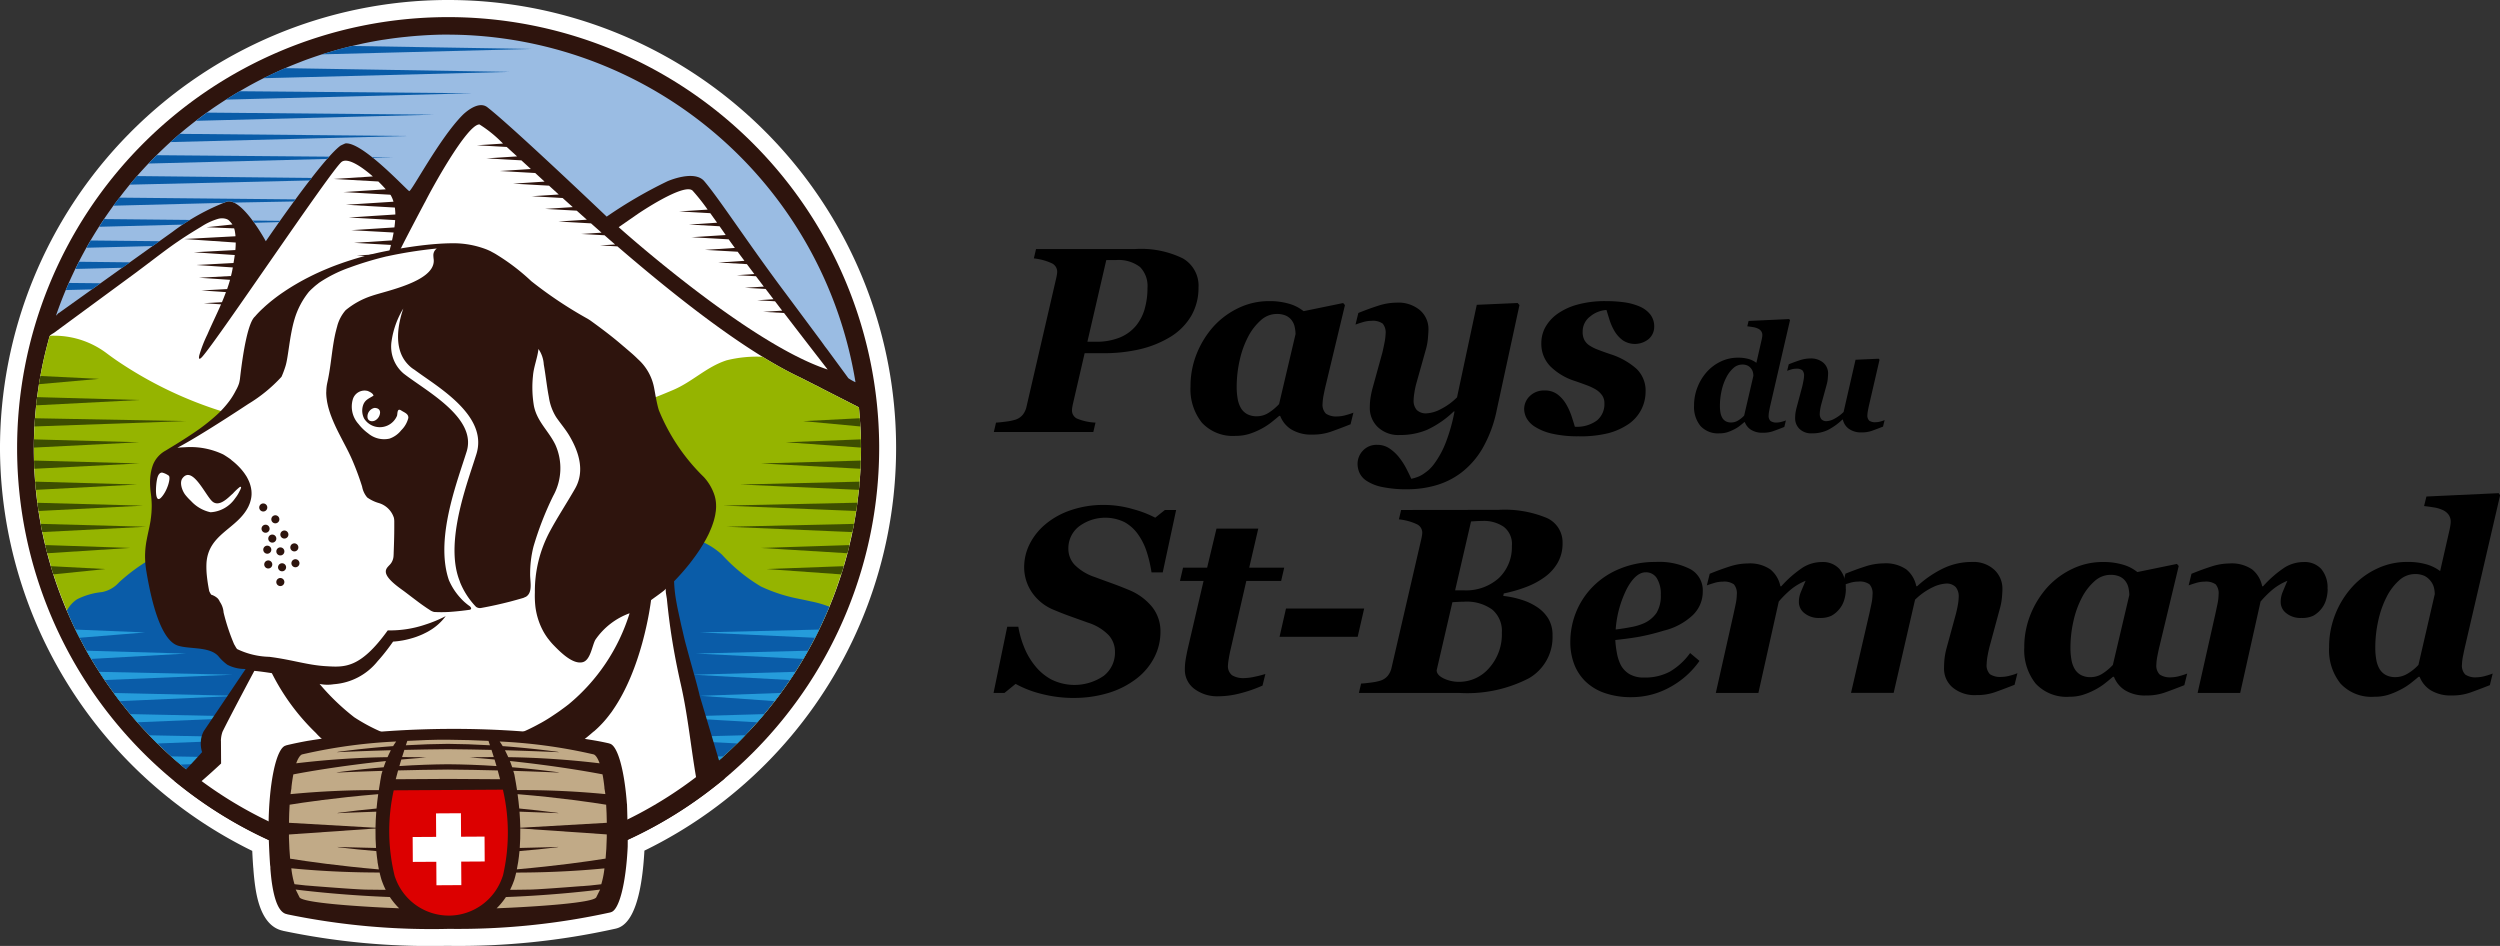 <svg id="Groupe_9545" data-name="Groupe 9545" xmlns="http://www.w3.org/2000/svg" xmlns:xlink="http://www.w3.org/1999/xlink" width="213.439" height="80.757" viewBox="0 0 213.439 80.757">
  <rect x="0" y="0" width="213.439" height="80.757" fill="#333333" stroke="none"/>
  <defs>
    <clipPath id="clip-path">
      <rect id="Rectangle_759" data-name="Rectangle 759" width="213.439" height="80.757" fill="none"/>
    </clipPath>
  </defs>
  <g id="Groupe_9544" data-name="Groupe 9544" clip-path="url(#clip-path)">
    <path id="Tracé_36130" data-name="Tracé 36130" d="M37.828,80.757a60.9,60.9,0,0,1-13.675-1.29v-.005c-1.9-.4-2.264-3.032-2.4-4.043-.045-.351-.084-.74-.115-1.145l-.008-.1,0-.05-.01-.051-.007-.1c-.033-.453-.058-.913-.077-1.328A38.431,38.431,0,0,1,0,38.484,38.3,38.3,0,0,1,38.024,0h.234A38.245,38.245,0,0,1,55.017,72.624c-.318,5.807-1.762,6.523-2.51,6.671h0a61.6,61.6,0,0,1-14.159,1.46Z" transform="translate(0)" fill="#fff"/>
    <path id="Tracé_36131" data-name="Tracé 36131" d="M40.216,76.8A36.8,36.8,0,1,1,76.8,39.772,36.847,36.847,0,0,1,40.216,76.8" transform="translate(-1.74 -1.739)" fill="#2E140D"/>
    <path id="Tracé_36132" data-name="Tracé 36132" d="M45.611,6.541l-.145-.007Q44.615,6.5,43.753,6.5c-.537,0-1.071.023-1.6.05-.165.009-.33.021-.495.032q-.586.038-1.165.1c-.172.017-.344.034-.515.053q-.673.076-1.337.179c-.087.013-.175.023-.261.037-.517.083-1.03.18-1.54.285-.165.034-.328.073-.491.109q-.533.118-1.06.252c-.186.048-.371.1-.556.146-.357.1-.711.2-1.064.31-.151.046-.3.089-.454.137q-.7.227-1.4.483c-.185.068-.367.142-.55.213q-.44.17-.876.352-.318.134-.634.274c-.262.116-.521.236-.78.359-.21.1-.42.2-.627.3q-.59.293-1.168.608c-.246.134-.488.275-.731.415-.2.115-.4.229-.595.347q-.37.223-.735.455c-.166.106-.331.214-.5.323-.257.17-.514.339-.766.515-.074.051-.145.105-.218.157q-.868.616-1.7,1.282c-.072.058-.145.114-.217.173q-.42.343-.829.7c-.079.068-.156.136-.234.205a35.615,35.615,0,0,0-3.493,3.55l-.026.03c-.249.292-.49.591-.729.891l-.065.08c-.155.2-.305.4-.457.595s-.323.423-.48.638c-.059.081-.116.164-.174.245a35.273,35.273,0,0,0-4.708,9.119l.011-.009c.056-.057.114-.111.165-.173a.392.392,0,0,1,.165-.1l.007-.019,9.6-6.856a18.883,18.883,0,0,1,4.63-2.575c1.319-.369,3.339,3.375,3.339,3.375s4.741-6.969,6.384-8.166c.131-.065.264-.125.4-.185,1.438-.179,5.224,3.956,5.458,4.071.175.086,2.561-4.475,4.551-6.488,0,0,1.311-1.345,2.144-.655,2.12,1.65,10.157,9.312,10.166,9.32a38.685,38.685,0,0,1,5.187-3.019s2.342-1.037,3.175.03c1.266,1.494,3.845,5.453,6.864,9.474.137.183.782,1.05,1.467,1.973L75.9,32.735c.069.1.127.176.158.221.086.126.18.251.28.375.922,1.254,1.806,2.455,1.833,2.5a3.977,3.977,0,0,0,.613.348A35.363,35.363,0,0,0,45.611,6.541" transform="translate(-5.746 -3.545)" fill="#9abce3"/>
    <path id="Tracé_36133" data-name="Tracé 36133" d="M130.313,46.118l-1.77-.1,1.614-.1-.609-.8-1.525-.086,1.391-.089-.669-.878-1.777-.1,1.621-.1-.67-.885-1.633-.092,1.491-.1c-.218-.289-.43-.571-.633-.842l-2.449-.138,2.238-.144c-.2-.273-.4-.533-.576-.777l-2.8-.158,2.561-.165c-.191-.262-.366-.5-.516-.715l-.014-.02-3.167-.179,2.915-.187c-.137-.2-.315-.455-.523-.749l-2.618-.148,2.405-.155c-.185-.261-.383-.538-.582-.814l-2.65-.149,2.427-.156a17.488,17.488,0,0,0-1.282-1.618c-.721-.712-4.678,1.982-4.678,1.982L116.2,38.79s11.039,9.926,17.842,12.155c0,0-1.758-2.261-3.725-4.827" transform="translate(-63.379 -19.395)" fill="#fff"/>
    <path id="Tracé_36134" data-name="Tracé 36134" d="M76.891,48.746c-.027-.409-.055-.817-.095-1.222l-3.061-1.559c-.275-.145-.494-.267-.7-.359l-1.206-.614c-4.655-2.179-10.531-6.8-15.654-11.212L54.693,33.7l1.285-.082q-.457-.394-.9-.785l-1.981-.112,1.726-.111q-.457-.4-.9-.794l-2.788-.157,2.433-.156c-.293-.26-.579-.515-.863-.77l-2.706-.152,2.366-.152q-.44-.394-.864-.777L48.858,29.5l2.31-.148-.83-.754-3.07-.173,2.69-.173-.8-.735-3.022-.17,2.65-.17-.808-.74L45,26.267l2.61-.168c-.317-.29-.608-.555-.885-.806l-2.552-.144,2.235-.144a10.665,10.665,0,0,0-2.013-1.637c-1.081.006-4.171,5.671-4.645,6.636,0,.007-.01.009-.014.015-.466.881-1.413,2.677-1.792,3.425-.119.235-.25.5-.388.774-.388.774-1.335,2.87-1.676,3.525s-.256-.115-.215-.227c.035-.093.7-2.233.923-2.939-.123.035-.245.074-.366.116l-2.308-.13,2.733-.176.012-.04c.065-.225.127-.457.185-.69l-3.156-.178,3.246-.209q.076-.336.135-.672l-3.607-.2,3.676-.236c.028-.211.05-.42.062-.624l-3.964-.223,3.981-.256a4.785,4.785,0,0,0-.041-.593L33,30.227l4.058-.26a2.359,2.359,0,0,0-.224-.537l-.009-.017-.043-.043-4.009-.226L36.4,28.91c-.169-.2-.387-.427-.638-.67l-3.81-.215,3.345-.215c-.962-.845-2.138-1.625-2.659-1.249-.837.606-10.6,15.2-11.913,16.65-.258.285-.32.183-.242-.147a11.166,11.166,0,0,1,.685-1.761c.375-.869.792-1.714,1.167-2.573l-1.465-.1,1.542-.083c.122-.285.235-.572.343-.863l-2.1-.141,2.2-.117c.091-.26.175-.523.249-.79l-2.659-.178,2.739-.147c.037-.152.076-.3.105-.458l.052-.273-3.111-.209L23.4,35.2c.04-.225.076-.452.107-.681l-3.5-.235,3.551-.19c.02-.215.03-.428.032-.641l-4.4-.3,4.38-.235a4.691,4.691,0,0,0-.063-.48c-.014-.071-.035-.13-.054-.195L21.1,32.145l2.209-.234a2.5,2.5,0,0,0-.325-.369.742.742,0,0,0-.264-.12,1.251,1.251,0,0,0-.644.011,5.465,5.465,0,0,0-1.442.674c-.482.288-.961.583-1.431.89q-.659.43-1.3.894c-.883.645-1.745,1.318-2.623,1.969l-.13.1L9.109,40.4l-1.016.748c-.065.048-.348.193-.376.276-.011,0-.019.01-.02.015-.04.144-.075.289-.114.433a35.119,35.119,0,0,0,1.861,23.64c.111.248.224.5.34.74q.163.341.333.676c.118.234.24.466.363.7.115.215.227.43.346.642q.3.537.619,1.06c.139.23.284.455.428.681s.3.467.454.7q.2.3.415.6.233.331.472.655c.139.188.276.377.418.562q.383.5.782.982c.153.186.311.367.468.55.2.228.393.455.594.677.153.17.309.337.466.5q.3.314.6.621c.152.155.3.31.459.461q.492.48,1,.942c.132.12.268.234.4.351.252.221.506.44.765.655.162.135.326.266.49.4q.366.292.74.574c.157.119.314.239.473.355.387.283.779.56,1.179.828.108.073.22.141.329.212q.475.312.96.608c.164.1.329.2.495.294q.436.257.881.5c.157.086.313.174.471.258.437.231.878.456,1.326.67.083.04.168.075.252.115q.574.269,1.16.517c.162.068.325.134.487.2q.5.2,1.012.393c.155.057.31.116.466.172.481.17.966.334,1.456.484.052.016.1.03.156.045.448.135.9.26,1.355.377.16.041.32.079.481.118q.554.134,1.115.251c.157.033.313.066.471.1.516.1,1.035.192,1.558.269l.077.01c.5.073,1.006.132,1.514.184.161.016.323.03.485.044q.59.051,1.185.083c.161.009.323.019.485.025.542.021,1.087.035,1.635.031.487,0,.972-.017,1.454-.04.159-.008.317-.021.475-.03.322-.019.643-.04.963-.068.189-.016.376-.038.564-.057.287-.03.575-.061.86-.1.2-.025.4-.054.593-.083q.409-.059.815-.128.3-.051.6-.108.4-.075.79-.159c.2-.043.4-.085.6-.131.26-.06.518-.125.776-.19.2-.05.394-.1.589-.152.263-.072.523-.15.784-.228.185-.055.373-.108.557-.166.3-.1.6-.2.9-.3s.571-.2.855-.31c.263-.1.526-.2.787-.3.218-.088.433-.183.649-.275s.4-.171.6-.261c.227-.1.451-.21.675-.316.183-.087.366-.174.547-.264.232-.115.461-.234.69-.354.168-.088.335-.177.5-.267q.353-.193.7-.393.228-.131.452-.265.363-.215.72-.438c.128-.08.254-.163.381-.245.255-.165.509-.33.759-.5.083-.057.165-.116.248-.174a35.531,35.531,0,0,0,3.753-3.006l.034-.03q.422-.389.83-.793l.12-.117q.4-.393.779-.8L67.4,75.2q.386-.412.759-.835l.095-.109q.389-.445.763-.9l.02-.025a35.258,35.258,0,0,0,6.394-11.992c.008-.025.016-.05.024-.075.16-.53.31-1.063.446-1.6.02-.082.038-.164.058-.245q.155-.631.286-1.27c.029-.139.058-.278.085-.417q.14-.721.25-1.451c.018-.116.032-.233.049-.35q.093-.661.161-1.329c.01-.1.022-.193.03-.29.048-.512.083-1.028.109-1.546.006-.12.01-.239.015-.359.021-.536.035-1.074.031-1.615,0-.686-.037-1.365-.082-2.041" transform="translate(-3.464 -12.746)" fill="#fff"/>
    <path id="Tracé_36135" data-name="Tracé 36135" d="M69.909,29.5l.075.061,1.757-.045Z" transform="translate(-38.132 -16.089)" fill="#0a5ca8"/>
    <path id="Tracé_36136" data-name="Tracé 36136" d="M49.816,41.45l-2.331-.024c.047.063.092.126.137.189l2.116-.055.078-.11" transform="translate(-25.901 -22.596)" fill="#0a5ca8"/>
    <path id="Tracé_36137" data-name="Tracé 36137" d="M70.51,13.119,51.335,12.8c-.111.048-.222.094-.332.143-.262.116-.521.237-.78.359-.21.1-.42.2-.627.3l-.112.058Z" transform="translate(-26.991 -6.982)" fill="#0a5ca8"/>
    <path id="Tracé_36138" data-name="Tracé 36138" d="M62.5,8.76q-.279.071-.556.145c-.357.1-.711.2-1.064.31-.151.046-.3.089-.454.137h0l17.93-.461L63.009,8.638c-.171.04-.343.079-.513.122" transform="translate(-32.956 -4.712)" fill="#0a5ca8"/>
    <path id="Tracé_36139" data-name="Tracé 36139" d="M43.6,17.136c-.115.066-.23.132-.343.2-.247.149-.491.3-.735.456l-.092.06L63.5,17.309Z" transform="translate(-23.142 -9.347)" fill="#0a5ca8"/>
    <path id="Tracé_36140" data-name="Tracé 36140" d="M32.623,25.307l-.234.205c-.122.109-.24.221-.361.331l20.233-.521-19.44-.181c-.065.056-.132.11-.2.166" transform="translate(-17.47 -13.713)" fill="#0a5ca8"/>
    <path id="Tracé_36141" data-name="Tracé 36141" d="M37.755,21.151c-.313.226-.619.462-.925.7l20.351-.524Z" transform="translate(-20.089 -11.537)" fill="#0a5ca8"/>
    <path id="Tracé_36142" data-name="Tracé 36142" d="M28.6,29.149q-.353.351-.7.712l15.253-.393c.057-.066.115-.131.17-.193Z" transform="translate(-15.221 -15.899)" fill="#0a5ca8"/>
    <path id="Tracé_36143" data-name="Tracé 36143" d="M39.749,33.445c.071-.065.093-.156.167-.215L25,33.07s-.238.275-.274.317l-.026.03c-.108.126-.21.257-.315.386Z" transform="translate(-13.302 -18.038)" fill="#0a5ca8"/>
    <path id="Tracé_36144" data-name="Tracé 36144" d="M30.679,37.57c.129-.05.235-.088.314-.11a.906.906,0,0,1,.616.085l5.116-.095c.024-.05.105-.128.13-.178l-15.027-.15-.055.071c-.156.2-.312.41-.464.617Z" transform="translate(-11.623 -20.249)" fill="#0a5ca8"/>
    <path id="Tracé_36145" data-name="Tracé 36145" d="M14.473,49.164c-.1.2-.2.408-.3.613l4-.1.652-.465Z" transform="translate(-7.729 -26.816)" fill="#0a5ca8"/>
    <path id="Tracé_36146" data-name="Tracé 36146" d="M25.742,41.618c.205-.137.416-.271.629-.4l-7.319-.074c-.146.217-.288.438-.43.658Z" transform="translate(-10.157 -22.441)" fill="#0a5ca8"/>
    <path id="Tracé_36147" data-name="Tracé 36147" d="M14.586,53.7l.734-.524-2.692-.027c-.089.2-.177.4-.263.608Z" transform="translate(-6.744 -28.993)" fill="#0a5ca8"/>
    <path id="Tracé_36148" data-name="Tracé 36148" d="M16.605,45.169c-.121.206-.244.412-.361.62l5.649-.145.582-.415Z" transform="translate(-8.86 -24.637)" fill="#0a5ca8"/>
    <path id="Tracé_36149" data-name="Tracé 36149" d="M76.251,79.794c.029-.139.058-.278.085-.417q.14-.721.251-1.45c.017-.116.032-.233.048-.35q.093-.661.161-1.329c.01-.1.022-.193.031-.29.048-.512.083-1.028.109-1.546.006-.12.01-.239.015-.359.021-.535.035-1.073.031-1.615,0-.686-.037-1.365-.082-2.041-.027-.409-.055-.817-.094-1.222l-3.062-1.559c-.274-.145-.493-.268-.7-.359l-1.206-.614a33.464,33.464,0,0,1-3.258-1.787,10.7,10.7,0,0,0-3.065.3c-1.755.566-2.95,1.871-4.656,2.57a57.835,57.835,0,0,1-9.222,3.039,26.193,26.193,0,0,1-4.306.488c-3.121.174-6.249.085-9.373.187-.5.016-1,.037-1.5.065a40.842,40.842,0,0,1-11.787-1.371A34.057,34.057,0,0,1,13.477,65.2q-.438-.3-.865-.62a7.442,7.442,0,0,0-4.527-1.523c-.025,0-.339-.009-.377.035-.04.144-.075.289-.114.433A35.118,35.118,0,0,0,9.475,87.168c.112.248.224.5.341.74.109.227.22.452.334.676s.24.466.364.7c.115.215.228.43.346.642q.3.536.62,1.06c.14.23.284.455.429.681s.3.467.454.7c.136.2.275.4.415.6q.232.331.473.655c.139.188.276.376.418.562q.383.5.783.982c.153.185.311.367.468.549.2.228.393.455.595.677.153.17.31.336.466.5q.3.314.6.62c.152.154.3.31.459.461.328.32.661.635,1,.941.132.119.268.234.4.351.252.221.506.44.765.655.162.134.326.265.491.4q.366.292.74.574c.157.119.314.239.473.355.388.283.78.56,1.179.827.109.073.22.141.33.212q.475.31.96.607c.164.1.329.2.495.293q.437.256.881.5c.157.086.314.174.472.257.437.231.879.456,1.327.669.083.04.168.075.252.114q.575.268,1.16.516c.161.068.324.134.487.2q.5.2,1.013.392c.155.058.31.116.466.171.481.17.966.333,1.457.483l.156.045c.448.135.9.259,1.355.375.16.041.32.079.481.118q.554.134,1.115.25c.157.032.313.066.471.1.516.1,1.035.191,1.559.268l.077.01c.5.072,1.006.131,1.514.182.161.016.324.029.485.043q.59.051,1.186.082c.161.009.323.018.485.025.542.021,1.086.034,1.635.03q.731-.005,1.454-.041c.159-.007.317-.021.475-.03.322-.02.644-.04.963-.069.189-.017.375-.038.563-.058.288-.03.575-.061.86-.1.2-.026.4-.055.593-.084q.409-.06.815-.129.3-.052.6-.108.4-.075.789-.16c.2-.043.4-.085.6-.131.26-.06.518-.125.776-.191.2-.05.394-.1.589-.153.263-.072.523-.15.783-.228.185-.055.373-.108.557-.166.3-.1.6-.2.9-.305s.571-.2.855-.31c.263-.1.527-.2.787-.3.218-.088.433-.183.648-.275s.4-.171.6-.261c.227-.1.451-.21.675-.317.183-.087.365-.174.547-.264.231-.115.46-.235.689-.355.168-.088.335-.177.5-.268q.352-.193.7-.393c.152-.087.3-.176.452-.266.241-.144.481-.289.719-.439.128-.08.254-.163.38-.245.255-.165.509-.33.759-.5.084-.057.165-.116.248-.174a35.587,35.587,0,0,0,3.751-3.009l.034-.031c.281-.26.556-.525.829-.793l.12-.117c.264-.262.523-.529.779-.8l.126-.134q.385-.412.758-.836l.095-.109q.388-.445.762-.9l.02-.025a35.31,35.31,0,0,0,5.84-10.351c.027-.075.049-.152.075-.227.165-.47.324-.941.469-1.419l.012-.038c.158-.524.307-1.052.441-1.588.021-.081.038-.164.058-.245q.155-.631.286-1.27" transform="translate(-3.474 -34.396)" fill="#95b400"/>
    <path id="Tracé_36150" data-name="Tracé 36150" d="M77.631,106.242c-.012,0-.021-.011-.034-.014l-.045-.008a8.857,8.857,0,0,0-1.475-.418c-.525-.119-1-.213-1.088-.232a13.559,13.559,0,0,1-3.184-1.043,14.538,14.538,0,0,1-3.318-2.714c-1.958-1.795-4.781-2-7.309-1.966a60.653,60.653,0,0,0-8.939,1.087c-1.675.274-3.357.521-5.044.716a55.126,55.126,0,0,1-13.172-1.1c-6.139-1.174-12.247-.728-17.012,3.627a2.6,2.6,0,0,1-1.45.83,6.08,6.08,0,0,0-2.132.615,2.641,2.641,0,0,0-.819.877l-.056.071c.093.219.178.441.275.657.112.248.224.5.341.74.108.227.22.452.333.676s.24.466.363.7c.114.215.227.43.346.642q.3.536.619,1.06c.139.23.284.455.428.681s.3.468.454.7c.136.2.275.4.415.6.155.221.313.439.472.655.138.188.275.377.418.562q.383.5.782.983c.153.185.311.367.468.55.2.228.392.455.594.677.153.17.309.337.466.5q.3.314.6.621c.152.154.3.31.458.461q.492.48,1,.942c.132.12.268.234.4.351.252.221.506.44.765.655.162.134.326.266.491.4q.365.293.74.574c.157.119.313.239.472.355.388.283.78.56,1.179.828.109.073.22.14.33.212q.475.311.96.608c.164.1.329.2.494.294q.437.256.881.5c.157.086.313.174.472.258.437.232.878.457,1.326.67.083.04.168.075.252.115q.574.269,1.16.517c.161.068.324.134.487.2q.5.2,1.012.393c.155.058.31.116.466.172.481.17.965.334,1.456.484.052.016.1.029.157.045.448.135.9.26,1.355.377.16.041.32.08.48.118q.554.134,1.115.251c.157.033.313.067.47.1.516.1,1.035.192,1.558.27l.077.01c.5.073,1.006.132,1.514.184.161.016.324.03.485.044q.59.052,1.186.083c.161.009.323.019.485.025.542.022,1.086.035,1.635.032q.731,0,1.454-.04c.159-.007.317-.02.475-.03.322-.02.644-.04.963-.068.189-.017.376-.038.564-.058.287-.03.574-.061.86-.1.2-.026.4-.055.593-.083q.408-.06.815-.128.3-.051.6-.108.4-.074.79-.159c.2-.042.4-.085.6-.131.26-.06.518-.125.776-.19.2-.05.394-.1.589-.152.263-.072.523-.15.783-.228.186-.055.373-.108.557-.166.3-.1.6-.2.9-.3s.571-.2.855-.31c.263-.1.527-.2.787-.3.218-.088.433-.183.649-.275s.4-.171.6-.26c.227-.1.451-.21.676-.316.183-.087.366-.174.547-.264.231-.115.46-.234.689-.354.168-.088.335-.177.5-.268q.353-.192.7-.392c.152-.087.3-.176.453-.266.241-.144.482-.289.719-.438.128-.08.254-.163.381-.245.255-.165.509-.33.759-.5.084-.057.165-.116.248-.174a35.545,35.545,0,0,0,3.754-3.005l.034-.031c.281-.259.557-.525.83-.793l.12-.117q.4-.393.779-.8l.126-.134q.386-.412.759-.836l.095-.109q.389-.445.763-.9l.02-.025a35.345,35.345,0,0,0,5.247-8.792l-.034-.01" transform="translate(-6.848 -54.459)" fill="#0a5ca8"/>
    <path id="Tracé_36151" data-name="Tracé 36151" d="M7.645,98.4c.043.234.088.467.135.7l8.867-.455Z" transform="translate(-4.17 -53.674)" fill="#3d4e00"/>
    <path id="Tracé_36152" data-name="Tracé 36152" d="M8.486,102.373c.056.234.113.467.174.7l7.085-.455Z" transform="translate(-4.629 -55.839)" fill="#3d4e00"/>
    <path id="Tracé_36153" data-name="Tracé 36153" d="M7.021,94.435c.03.234.062.467.1.7l8.929-.455Z" transform="translate(-3.83 -51.509)" fill="#3d4e00"/>
    <path id="Tracé_36154" data-name="Tracé 36154" d="M9.55,106.342c.07.234.139.468.213.7l4.444-.455Z" transform="translate(-5.209 -58.004)" fill="#3d4e00"/>
    <path id="Tracé_36155" data-name="Tracé 36155" d="M6.4,86.5c.006.234.012.467.023.7l8.966-.455Z" transform="translate(-3.489 -47.179)" fill="#3d4e00"/>
    <path id="Tracé_36156" data-name="Tracé 36156" d="M6.606,90.465c.019.234.037.467.06.7l8.644-.455Z" transform="translate(-3.603 -49.344)" fill="#3d4e00"/>
    <path id="Tracé_36157" data-name="Tracé 36157" d="M6.514,78.558c-.018.233-.034.465-.047.7L19.419,78.8Z" transform="translate(-3.527 -42.849)" fill="#3d4e00"/>
    <path id="Tracé_36158" data-name="Tracé 36158" d="M6.358,82.527c-.005.232-.007.466-.008.7l9.009-.455Z" transform="translate(-3.464 -45.014)" fill="#3d4e00"/>
    <path id="Tracé_36159" data-name="Tracé 36159" d="M6.872,74.589c-.03.232-.055.466-.081.7l8.809-.455Z" transform="translate(-3.704 -40.684)" fill="#3d4e00"/>
    <path id="Tracé_36160" data-name="Tracé 36160" d="M7.443,70.62q-.064.349-.122.7l5.132-.455Z" transform="translate(-3.993 -38.52)" fill="#3d4e00"/>
    <path id="Tracé_36161" data-name="Tracé 36161" d="M150.3,103.073c.028-.106.061-.211.088-.318v0c.02-.081.038-.164.058-.245.01-.045.019-.09.03-.134l-7.552.245Z" transform="translate(-77.956 -55.839)" fill="#3d4e00"/>
    <path id="Tracé_36162" data-name="Tracé 36162" d="M155.708,78.849c-.006-.1-.016-.194-.023-.291l-4.827.245,4.872.455c-.008-.136-.014-.273-.023-.408" transform="translate(-82.285 -42.849)" fill="#3d4e00"/>
    <path id="Tracé_36163" data-name="Tracé 36163" d="M150.346,107.042c.048-.149.1-.3.147-.445.008-.025.016-.05.024-.075.018-.06.032-.12.05-.18l-6.586.245Z" transform="translate(-78.535 -58.004)" fill="#3d4e00"/>
    <path id="Tracé_36164" data-name="Tracé 36164" d="M151.414,87.2h0c.006-.12.01-.239.015-.359s0-.227.007-.34l-8.515.245Z" transform="translate(-77.956 -47.179)" fill="#3d4e00"/>
    <path id="Tracé_36165" data-name="Tracé 36165" d="M154,82.527l-6.4.245,6.406.455c0-.057,0-.114,0-.171,0-.177-.009-.352-.013-.529" transform="translate(-80.512 -45.014)" fill="#3d4e00"/>
    <path id="Tracé_36166" data-name="Tracé 36166" d="M147.209,99.1l.007-.032c.029-.139.058-.277.085-.417.016-.083.028-.167.043-.25l-10.864.245Z" transform="translate(-74.443 -53.674)" fill="#3d4e00"/>
    <path id="Tracé_36167" data-name="Tracé 36167" d="M147.171,95.134c0-.032.012-.063.016-.1.018-.116.032-.233.049-.35.012-.085.02-.17.031-.255l-11.455.245Z" transform="translate(-74.078 -51.509)" fill="#3d4e00"/>
    <path id="Tracé_36168" data-name="Tracé 36168" d="M149.141,91.165c.009-.086.02-.172.028-.259.014-.146.019-.294.031-.44L139,90.71Z" transform="translate(-75.819 -49.344)" fill="#3d4e00"/>
    <path id="Tracé_36169" data-name="Tracé 36169" d="M18.634,126.188c.13.2.261.408.4.609l.063.091,10.935-.455Z" transform="translate(-10.164 -68.829)" fill="#259cdb"/>
    <path id="Tracé_36170" data-name="Tracé 36170" d="M32.113,142.064c.114.1.23.2.344.3.154.135.31.266.466.4l13.2-.455Z" transform="translate(-17.516 -77.488)" fill="#259cdb"/>
    <path id="Tracé_36171" data-name="Tracé 36171" d="M16.237,122.219c.132.235.27.467.408.7l8.108-.455Z" transform="translate(-8.856 -66.664)" fill="#259cdb"/>
    <path id="Tracé_36172" data-name="Tracé 36172" d="M28.033,138.1c.112.117.224.234.338.35l.348.35,11.606-.455Z" transform="translate(-15.291 -75.324)" fill="#259cdb"/>
    <path id="Tracé_36173" data-name="Tracé 36173" d="M21.358,130.157l.045.062c.139.188.276.377.418.562l.06.075,10.108-.455Z" transform="translate(-11.65 -70.994)" fill="#259cdb"/>
    <path id="Tracé_36174" data-name="Tracé 36174" d="M24.466,134.126c.1.117.2.235.3.352s.2.231.3.347l10.85-.455Z" transform="translate(-13.345 -73.159)" fill="#259cdb"/>
    <path id="Tracé_36175" data-name="Tracé 36175" d="M14.168,118.249c.071.146.142.293.215.438.045.088.091.175.136.262l5.592-.455Z" transform="translate(-7.728 -64.499)" fill="#259cdb"/>
    <path id="Tracé_36176" data-name="Tracé 36176" d="M119.3,138.34l8.716.455.083-.081c.2-.2.4-.41.6-.618Z" transform="translate(-65.075 -75.324)" fill="#259cdb"/>
    <path id="Tracé_36177" data-name="Tracé 36177" d="M130.1,126.432l8.3.455c.157-.232.314-.464.465-.7Z" transform="translate(-70.961 -68.828)" fill="#259cdb"/>
    <path id="Tracé_36178" data-name="Tracé 36178" d="M124.726,134.371l7.957.455c.013-.015.028-.03.041-.045l.095-.109c.156-.18.308-.363.46-.545Z" transform="translate(-68.031 -73.159)" fill="#259cdb"/>
    <path id="Tracé_36179" data-name="Tracé 36179" d="M131.5,130.4l6.364.455q.267-.346.525-.7Z" transform="translate(-71.725 -70.994)" fill="#259cdb"/>
    <path id="Tracé_36180" data-name="Tracé 36180" d="M130.729,122.463l9.162.455c.137-.231.269-.465.4-.7Z" transform="translate(-71.306 -66.664)" fill="#259cdb"/>
    <path id="Tracé_36181" data-name="Tracé 36181" d="M131.5,118.494l9.808.455q.179-.348.35-.7Z" transform="translate(-71.725 -64.499)" fill="#259cdb"/>
    <path id="Tracé_36182" data-name="Tracé 36182" d="M113.18,142.309l9.523.455c.27-.229.536-.463.8-.7Z" transform="translate(-61.734 -77.488)" fill="#259cdb"/>
    <path id="Tracé_36183" data-name="Tracé 36183" d="M76.607,91.053l-1.981-6.634-.016-.046c-.012-.051-.026-.1-.039-.151l0-.009,0-.008c-.154-.628-.322-1.252-.5-1.874-.2-.717-.4-1.434-.591-2.153-.038-.142-.079-.283-.115-.425-.088-.342-.165-.688-.244-1.032,0-.013-.006-.026-.009-.04-.041-.179-.089-.356-.126-.537-.14-.67-.277-1.232-.389-1.886a11.769,11.769,0,0,1-.185-1.7c.2-.206.4-.423.6-.645l.088-.1c.079-.089.156-.18.234-.271l.116-.138q.109-.131.216-.265c.042-.051.083-.1.125-.156q.1-.131.2-.264l.125-.168c.065-.088.13-.176.193-.266.04-.056.079-.114.118-.171.062-.09.125-.18.184-.27.035-.053.067-.107.1-.16q.16-.251.3-.5c.039-.069.08-.137.117-.205s.08-.154.12-.231.078-.15.114-.226.07-.15.1-.225.069-.154.1-.231.059-.147.086-.22.057-.157.083-.235.046-.142.067-.212.044-.162.064-.242.033-.133.047-.2c.018-.088.031-.174.043-.261.009-.057.02-.115.025-.171.013-.128.02-.255.02-.38a3,3,0,0,0-.123-.892,4.247,4.247,0,0,0-.922-1.595,16.8,16.8,0,0,1-3.835-5.692c-.2-.605-.379-1.808-.387-1.785a4.378,4.378,0,0,0-1.41-2.594c-.2-.2-.4-.384-.613-.566-.269-.234-.543-.463-.814-.695-.841-.72-1.731-1.385-2.631-2.036-.072-.047-.149-.095-.223-.142v0a35.54,35.54,0,0,1-4.815-3.211A18.136,18.136,0,0,0,57.3,46.693c-.153-.1-.31-.184-.47-.266L56.79,46.4c-.126-.063-.256-.12-.387-.175a7.858,7.858,0,0,0-3.014-.526c-.691.007-1.43.061-2.144.138-.393.042-.785.092-1.177.148l-.46.068q-.534.082-1.066.176l-.221.04-.184.035c-.391.074-.634.125-.634.125v0c-.9.189-1.728.408-2.5.647v0l-.076.025q-.475.148-.92.305l-.176.063c-.3.107-.585.216-.862.329l-.12.05c-.283.116-.557.234-.819.354l-.023.01c-.266.122-.519.245-.763.37l-.107.054c-.23.118-.449.236-.66.354l-.122.069c-.2.116-.4.232-.586.347l-.105.065c-.185.116-.364.231-.531.345l-.06.041c-.152.1-.3.205-.432.3l-.092.067c-.134.1-.259.195-.378.289l-.114.09q-.16.129-.3.249l-.117.1c-.071.061-.138.121-.2.178s-.1.1-.153.141l-.1.094c-.081.078-.152.148-.214.212l-.007.007c-.22.226-.331.365-.331.365-.578.479-1.014,2.906-1.287,5.325-.016.123-.042.238-.068.353a3.051,3.051,0,0,1-.281.632,6.176,6.176,0,0,1-.541.886,8.526,8.526,0,0,1-1.107,1.222,16.5,16.5,0,0,1-1.875,1.466c-.81.555-1.648,1.067-2.488,1.574a2.4,2.4,0,0,0-1.064,1.2,4.18,4.18,0,0,0-.242,1.172c-.01.135-.014.271-.012.405a7.549,7.549,0,0,0,.072.894,8.219,8.219,0,0,1,.072,1c0,.207-.007.4-.02.585,0,.046-.007.092-.011.136-.015.175-.035.345-.06.506,0,.01,0,.02,0,.031-.025.16-.055.315-.086.468-.012.06-.024.119-.036.178q-.029.14-.06.279c-.044.2-.086.4-.126.6l-.018.095A8.064,8.064,0,0,0,27.258,72c0,.045,0,.09-.006.136-.007.185-.01.376,0,.581v.01a8.306,8.306,0,0,0,.111,1.012c.05.3.118.689.206,1.129.38,1.9,1.132,4.744,2.476,5.18,1,.325,2.692.058,3.458.9a4.066,4.066,0,0,0,.77.735,3.276,3.276,0,0,0,1.559.361v0h0l-3.566,5.292s-.017.03-.038.072l-.011.022-.03.065c-.019.042-.038.089-.059.146s-.04.123-.058.194l-.009.036a2.218,2.218,0,0,0-.045.24c0,.01,0,.02,0,.03A2.382,2.382,0,0,0,32,88.4c0,.015,0,.028,0,.043a2.385,2.385,0,0,0,.024.3c0,.022.007.044.011.067a2.333,2.333,0,0,0,.08.33v0h0c-.326.363-.938,1.028-1.429,1.551l-.917.924.433.341a36.694,36.694,0,0,0,45.634.153c.391-.3.885-.706.885-.706Z" transform="translate(-14.861 -24.929)" fill="#2E140D"/>
    <path id="Tracé_36184" data-name="Tracé 36184" d="M38.408,80.861c-.1-.122-.164-.268-.248-.4a17.322,17.322,0,0,1-.9-2.716,1.852,1.852,0,0,0-.321-.914.953.953,0,0,0-.2-.305,1.491,1.491,0,0,0-.536-.3,1.763,1.763,0,0,1-.17-.306c-.04-.2-.075-.4-.107-.59-.006-.042-.012-.084-.019-.125q-.034-.228-.059-.446c-.005-.045-.01-.092-.015-.137a7.224,7.224,0,0,1-.036-1.041c.127-2.565,2.641-2.937,3.592-4.9.006-.012.009-.025.015-.037a2.775,2.775,0,0,0,.108-.266c.012-.036.023-.072.033-.108.021-.07.039-.139.053-.208.007-.034.015-.068.02-.1a2.388,2.388,0,0,0,.03-.281c0-.009,0-.019,0-.028a2.364,2.364,0,0,0-.009-.284c0-.039-.01-.077-.015-.115-.008-.06-.017-.119-.03-.177s-.02-.087-.031-.13-.029-.1-.046-.157-.029-.089-.045-.132-.041-.1-.063-.15q-.05-.113-.108-.223c-.026-.049-.051-.1-.079-.145s-.065-.1-.1-.153c-.022-.033-.044-.067-.067-.1-.036-.052-.074-.1-.113-.153l-.069-.087q-.063-.078-.129-.155l-.056-.062a5.706,5.706,0,0,0-.565-.54l0,0c-.066-.055-.134-.108-.2-.16L37.9,64.7q-.1-.078-.209-.151l-.011-.008c-.15-.1-.3-.2-.452-.288a6.5,6.5,0,0,0-3.268-.613q-.329.01-.645.041h0c1.334-.7,3.611-2.127,6.052-3.737a12.848,12.848,0,0,0,2.838-2.32,8.02,8.02,0,0,0,.337-.9c.248-.77.344-2.61.79-4.073a6.787,6.787,0,0,1,1.225-2.3l.065-.065a3.315,3.315,0,0,1,.253-.24,4.808,4.808,0,0,1,.408-.345l.124-.1a11.408,11.408,0,0,1,2.6-1.3h0a27.869,27.869,0,0,1,2.851-.879c.108-.027.216-.055.327-.081l.018,0a36.972,36.972,0,0,1,4.266-.67l0,0h0a.691.691,0,0,0-.3.572,2.9,2.9,0,0,0,.028.35,1.165,1.165,0,0,1,.006.173c-.064,1.752-4.091,2.528-5.3,2.95a6.809,6.809,0,0,0-2.226,1.225,3.4,3.4,0,0,0-.711,1.338l0,.011c-.04.134-.074.27-.107.4l-.017.066c0,.012-.007.024-.01.035-.14.593-.231,1.2-.313,1.8-.076.565-.146,1.131-.24,1.693-.048.283-.1.564-.164.843a3.629,3.629,0,0,0-.086.73c0,.043-.007.086-.006.13,0,.135.01.271.023.406.005.046.013.093.019.139.011.09.024.179.04.268.01.055.023.111.035.166.017.08.035.16.056.24.015.059.031.117.049.176.022.077.045.154.07.23.02.06.04.12.06.18s.054.15.083.224.045.121.07.182.061.148.093.222.05.12.077.18.068.148.1.222c.068.146.137.29.209.435l.05.1c.053.105.106.209.16.313l.029.057c.155.3.311.6.461.886l.01.019c.058.113.115.224.17.335l.037.073q.079.161.153.318l.029.061c.058.125.113.249.165.371A23.372,23.372,0,0,1,49.087,67a1.976,1.976,0,0,0,.435.926,3.27,3.27,0,0,0,.983.475A1.93,1.93,0,0,1,51.8,69.661a1.507,1.507,0,0,1,.032.29c0,.18,0,.361,0,.541,0,.717-.023,1.434-.05,2.15,0,.085-.005.164-.01.238a1.2,1.2,0,0,1-.193.629c-.154.239-.425.378-.468.686v0h0c0,.01,0,.02,0,.03-.042.633,1.224,1.452,1.631,1.761l.166.126q.376.288.754.572l.034.026h0c.211.159.422.318.64.468.16.111.32.224.487.325a1.081,1.081,0,0,0,.417.2,11.172,11.172,0,0,0,1.241,0c.14-.008.28-.021.421-.032q.693-.059,1.366-.155c.276-.064.015-.3.015-.3v0a5.167,5.167,0,0,1-.471-.376c-.124-.113-.214-.205-.3-.3a5.383,5.383,0,0,1-1.016-1.555c-1.06-3.1.289-7.218,1.181-9.945.121-.369.234-.715.333-1.03.743-2.379-2.085-4.344-4.149-5.778-.482-.335-.9-.625-1.237-.89a3.022,3.022,0,0,1-1.021-2.767,7.353,7.353,0,0,1,1-2.78c-.436,1.28-.843,3.3.264,4.622a3.007,3.007,0,0,0,.312.325,2.211,2.211,0,0,0,.36.269c.251.185.538.389.855.61,2.13,1.48,5.349,3.717,4.451,6.6-.1.317-.213.665-.335,1.038-.849,2.593-2.266,6.921-1.081,9.831l.013.056a6.607,6.607,0,0,0,1.373,2.121.583.583,0,0,0,.467.087c.823-.148,1.638-.33,2.46-.542.37-.1.739-.2,1.1-.307a.889.889,0,0,0,.142-.065l.082-.031c.614-.368.356-1.3.366-1.962a9.415,9.415,0,0,1,.285-2.324A27.046,27.046,0,0,1,65.4,67.792a4.876,4.876,0,0,0,.182-4.373c-.57-1.176-1.552-1.962-1.825-3.295a9.408,9.408,0,0,1-.083-2.574c.06-.774.384-1.525.469-2.3a2.6,2.6,0,0,1,.453,1.319c.165.928.256,1.867.436,2.792a4.43,4.43,0,0,0,.623,1.71c.372.542.8,1.035,1.135,1.6.817,1.388,1.327,3.018.479,4.5-.695,1.216-1.466,2.38-2.133,3.616a10.794,10.794,0,0,0-1.3,5.239,8.478,8.478,0,0,0,.046,1.234,6.019,6.019,0,0,0,.466,1.675c.045.1.089.192.139.288.019.036.037.073.056.109a5.391,5.391,0,0,0,.361.571h0l0,0c.005.007.009.015.015.023l.039.052c.013.018.03.033.043.05a5.3,5.3,0,0,0,.426.5c.519.532,1.631,1.691,2.5,1.459.659-.178.789-1.389,1.07-1.905a6.035,6.035,0,0,1,2.926-2.269v0h0a16.359,16.359,0,0,1-5.22,7.785c-.1.077-.259.2-.45.339-.1.071-.191.14-.287.209-.229.164-.5.343-.776.525s-.56.352-.84.507c-.047.026-.093.048-.14.073a15.25,15.25,0,0,1-15.8-.563,19.467,19.467,0,0,1-2.954-2.842h0l0,0a3.309,3.309,0,0,0,1.211.025A5.261,5.261,0,0,0,50.415,81.9c.266-.291.544-.627.847-1.026.152-.2.308-.414.469-.642a6.244,6.244,0,0,0,.733-.087l.012,0c.087-.015.179-.032.276-.053l.031-.007q.118-.025.245-.057l.1-.026c.068-.018.137-.037.207-.058l.11-.032c.1-.03.2-.064.3-.1l.118-.045c.069-.026.138-.053.208-.082l.141-.061c.07-.03.139-.064.208-.1.043-.02.085-.04.127-.062.1-.05.193-.1.289-.16h0a4.585,4.585,0,0,0,1.387-1.245,11.045,11.045,0,0,1-1.739.722v0a9.371,9.371,0,0,1-3.208.495c-2.364,3.279-3.694,3.151-5.284,3.057s-2.885-.555-4.836-.8a6.672,6.672,0,0,1-2.749-.666" transform="translate(-18.171 -25.455)" fill="#fff"/>
    <path id="Tracé_36185" data-name="Tracé 36185" d="M58.95,133.856a35.092,35.092,0,0,1-21.085-6.868c.549-.475,1.1-.969,1.664-1.5l-.012-1.953s-.017-.053,0-.075a2.387,2.387,0,0,1,.133-.683c.645-1.32,2.718-5.2,2.718-5.2l.27.028s.681.081,1.226.171a18.779,18.779,0,0,0,3.767,5.112s3.352,4.1,12.406,4.046a16.512,16.512,0,0,0,11.292-4.173c.005,0,.01,0,.016,0a9.182,9.182,0,0,0,1.4-1.512,3.4,3.4,0,0,0,.23-.319c2.454-3.539,3.174-8.681,3.263-9.391.261-.2.8-.566,1.133-.84l.141-.145v0h0a.186.186,0,0,0-.022.1c0,.018,0,.033,0,.054s0,.076.009.118l0,.035c0,.032.008.065.013.1,0,.013,0,.025.005.038l.019.12.006.036.02.117c0,.026.009.048.012.07l.007.038c0,.024.007.043.008.058v.008q.076.771.171,1.541c.18,1.458.42,2.888.711,4.316q.145.715.308,1.43c.123.541.231,1.085.33,1.63.12.66.223,1.323.323,1.986.215,1.438.4,2.879.646,4.3a35.113,35.113,0,0,1-21.126,7.2" transform="translate(-20.653 -60.303)" fill="#fff"/>
    <path id="Tracé_36186" data-name="Tracé 36186" d="M29.724,90.909c-.53.537-.47-.927-.337-1.583s.462-.554.462-.554a1.627,1.627,0,0,1,.536.255c.208.171-.13,1.345-.661,1.882" transform="translate(-15.979 -48.418)" fill="#fff"/>
    <path id="Tracé_36187" data-name="Tracé 36187" d="M69.6,76.615c.318,0,.482.148.491.38a.811.811,0,0,1-.426.692c-.275.14-.63.056-.65-.3a.757.757,0,0,1,.585-.77" transform="translate(-37.642 -41.789)" fill="#fff"/>
    <path id="Tracé_36188" data-name="Tracé 36188" d="M70.281,75.043c-.389-.264-.314.273-.379.455a1.59,1.59,0,0,1-2.8.23A1.481,1.481,0,0,1,67,74.622c.154-.5.5-.6.9-.852-.043-.206-.314-.325-.487-.4a1.048,1.048,0,0,0-1.288.745,2.21,2.21,0,0,0,.5,2.08,4.035,4.035,0,0,0,.818.793,2.116,2.116,0,0,0,1.822.449,2.17,2.17,0,0,0,1-.711,2.232,2.232,0,0,0,.608-1.049.43.43,0,0,0,0-.076c-.025-.305-.37-.408-.6-.563" transform="translate(-36.012 -39.989)" fill="#fff"/>
    <path id="Tracé_36189" data-name="Tracé 36189" d="M34.376,90.917c-.277-.355-.526-1.054-.251-1.423.835-1.122,1.935,1.4,2.535,1.96s1.408-.349,1.73-.623a.8.8,0,0,0,.062-.06,4.928,4.928,0,0,1,.565-.532s.082-.04.106,0c.045.073-.127.36-.161.43a2.9,2.9,0,0,1-.34.533,2.724,2.724,0,0,1-2.1,1.191,3.171,3.171,0,0,1-1.675-.97,4.706,4.706,0,0,1-.47-.505" transform="translate(-18.548 -48.659)" fill="#fff"/>
    <path id="Tracé_36190" data-name="Tracé 36190" d="M55.076,105.034a.344.344,0,1,0,.344.344.344.344,0,0,0-.344-.344" transform="translate(-29.853 -57.291)" fill="#2E140D"/>
    <path id="Tracé_36191" data-name="Tracé 36191" d="M52.566,105.791a.344.344,0,1,0,.344.344.344.344,0,0,0-.344-.344" transform="translate(-28.484 -57.703)" fill="#2E140D"/>
    <path id="Tracé_36192" data-name="Tracé 36192" d="M54.872,102.743a.344.344,0,1,0-.344-.344.344.344,0,0,0,.344.344" transform="translate(-29.742 -55.666)" fill="#2E140D"/>
    <path id="Tracé_36193" data-name="Tracé 36193" d="M50.729,100.4a.344.344,0,1,0,.344.344.344.344,0,0,0-.344-.344" transform="translate(-27.482 -54.761)" fill="#2E140D"/>
    <path id="Tracé_36194" data-name="Tracé 36194" d="M52.242,108.565a.344.344,0,1,0,.344.344.344.344,0,0,0-.344-.344" transform="translate(-28.308 -59.217)" fill="#2E140D"/>
    <path id="Tracé_36195" data-name="Tracé 36195" d="M53,100.329a.344.344,0,1,0-.344-.344.344.344,0,0,0,.344.344" transform="translate(-28.721 -54.349)" fill="#2E140D"/>
    <path id="Tracé_36196" data-name="Tracé 36196" d="M50.316,105.606a.344.344,0,1,0-.344.344.344.344,0,0,0,.344-.344" transform="translate(-27.069 -57.415)" fill="#2E140D"/>
    <path id="Tracé_36197" data-name="Tracé 36197" d="M49.811,98.9a.344.344,0,1,0-.344.344.344.344,0,0,0,.344-.344" transform="translate(-26.794 -53.759)" fill="#2E140D"/>
    <path id="Tracé_36198" data-name="Tracé 36198" d="M49.791,103.175a.344.344,0,1,0-.344-.344.344.344,0,0,0,.344.344" transform="translate(-26.971 -55.901)" fill="#2E140D"/>
    <path id="Tracé_36199" data-name="Tracé 36199" d="M51.9,103.155a.344.344,0,1,0,.344-.344.344.344,0,0,0-.344.344" transform="translate(-28.308 -56.078)" fill="#2E140D"/>
    <path id="Tracé_36200" data-name="Tracé 36200" d="M49.379,94.9a.344.344,0,1,0-.344.344.344.344,0,0,0,.344-.344" transform="translate(-26.558 -51.574)" fill="#2E140D"/>
    <path id="Tracé_36201" data-name="Tracé 36201" d="M51.305,97.47a.344.344,0,1,0-.344-.344.344.344,0,0,0,.344.344" transform="translate(-27.797 -52.79)" fill="#2E140D"/>
    <path id="Tracé_36202" data-name="Tracé 36202" d="M81.028,143.3c-.217-2.921-.811-5.057-1.507-5.142l.022-.005s-.113-.028-.319-.073l-.15-.032-.07-.015c-2.375-.486-6.879-.91-6.879-.91-1.836-.138-3.971-.231-6.411-.216-1.513.01-2.911.06-4.2.134-1.15.067-2.206.153-3.165.25-2.783.339-4.63.646-4.63.646-1.175.216-1.8.381-1.8.381l.022.005c-.851.115-1.517,3.3-1.509,7.235.014.258.016.44.015.558.018.578.055,1.52.12,2.429a1.092,1.092,0,0,1,.022.287c.03.38.065.744.107,1.063.229,1.678.64,2.748,1.343,2.834l-.022.005a60.682,60.682,0,0,0,13.832,1.245,60.579,60.579,0,0,0,13.8-1.411l-.022-.005c.728-.1,1.318-2.446,1.469-5.586.02-1.241-.06-3.677-.06-3.677" transform="translate(-27.506 -74.677)" fill="#2E140D"/>
    <path id="Tracé_36203" data-name="Tracé 36203" d="M78.252,159.063a4.848,4.848,0,0,1-4.581-3.2l-.058-.155a16.092,16.092,0,0,1-.087-7.34l9.322-.056a16.2,16.2,0,0,1,.012,7.3c-.01.035-.019.063-.027.088l-.04.106a4.848,4.848,0,0,1-4.542,3.259" transform="translate(-39.912 -80.894)" fill="#dc0000"/>
    <path id="Tracé_36204" data-name="Tracé 36204" d="M83.656,156.861l-2.006.012.012,2.006-2.125.013-.012-2.006-2.006.012-.013-2.125,2.006-.012-.012-2.006,2.126-.013.012,2.006,2.006-.012Z" transform="translate(-42.275 -83.312)" fill="#fff"/>
    <path id="Tracé_36205" data-name="Tracé 36205" d="M63.712,140.018c-2.7.076-4.617.167-4.617.167l.113-.031c1.666-.222,3.231-.379,4.7-.487.082-.137.169-.269.26-.395a44.655,44.655,0,0,0-7.644,1.015c-.145.031-.27.06-.373.084,0,0-.255.022-.518.763a74.428,74.428,0,0,1,7.8-.525c.084-.194.178-.393.281-.59" transform="translate(-30.344 -75.966)" fill="#c1aa87"/>
    <path id="Tracé_36206" data-name="Tracé 36206" d="M55.534,167.079l.336.676c.355.475,5.138.765,7.368.875.374.016.738.031,1.132.051a6.058,6.058,0,0,1-.795-.964c-4.46-.165-8.042-.639-8.042-.639" transform="translate(-30.291 -91.133)" fill="#c1aa87"/>
    <path id="Tracé_36207" data-name="Tracé 36207" d="M56.6,164.6l.063.005c1.619.126,3.911.3,4.565.3.234,0,.837.015,1.55.015a6,6,0,0,1-.287-.658l-.06-.162c-.053-.169-.113-.391-.174-.656-1.915,0-4.616-.074-7.536-.36a7.565,7.565,0,0,0,.27,1.356l.945.106.663.052" transform="translate(-29.848 -88.952)" fill="#c1aa87"/>
    <path id="Tracé_36208" data-name="Tracé 36208" d="M61.837,158.433h0c-.041-.274-.078-.575-.108-.9q-1.54-.125-3.213-.325l-.114-.03s1.319.047,3.305.088c-.037-.5-.055-1.051-.046-1.664l-7.39.514c0,.086,0,.172,0,.264.017.685.054,1.28.1,1.8,1.458.233,4.143.619,7.576.917-.041-.2-.08-.417-.117-.658" transform="translate(-29.602 -84.87)" fill="#c1aa87"/>
    <path id="Tracé_36209" data-name="Tracé 36209" d="M61.732,150.656c-2.008.065-3.343.129-3.343.129l.113-.031q1.694-.226,3.252-.368c.035-.39.082-.8.141-1.225-3.707.308-6.455.72-7.561.9-.03.476-.05.99-.056,1.544l7.387.423c.007-.43.028-.887.066-1.373" transform="translate(-29.606 -81.359)" fill="#c1aa87"/>
    <path id="Tracé_36210" data-name="Tracé 36210" d="M62.21,144.712l.108-.609s.033-.123.094-.321c-2.33.071-3.928.147-3.928.147l.113-.031c1.373-.183,2.678-.321,3.916-.425.054-.159.118-.337.194-.53-4.028.425-6.945.953-7.906,1.139-.059.309-.115.666-.162,1.1,0,.025,0,.048,0,.073-.025.155-.053.309-.073.464l-.005.033v.016a74.227,74.227,0,0,1,7.54-.342c.035-.233.072-.468.115-.711" transform="translate(-29.757 -77.968)" fill="#c1aa87"/>
    <path id="Tracé_36211" data-name="Tracé 36211" d="M98.8,140.155l.114.031s-1.918-.091-4.617-.167c.1.2.2.4.28.59a74.42,74.42,0,0,1,7.8.525c-.263-.74-.518-.763-.518-.763-.1-.024-.228-.052-.373-.084a44.643,44.643,0,0,0-7.643-1.015q.137.188.26.395c1.467.109,3.033.265,4.7.487" transform="translate(-51.186 -75.966)" fill="#c1aa87"/>
    <path id="Tracé_36212" data-name="Tracé 36212" d="M83.3,142.154c-.055-.19-.111-.378-.167-.559q-1.021-.1-2.118-.178s.772-.033,2.053-.033c-.067-.215-.132-.421-.194-.61-1.163-.028-2.428-.05-3.72-.061-1.293.011-2.557.033-3.72.061-.061.19-.126.4-.194.61,1.281,0,2.053.033,2.053.033q-1.1.082-2.118.178c-.055.181-.111.368-.167.559,1.5-.1,2.877-.145,4.146-.155,1.268.01,2.647.055,4.146.155" transform="translate(-40.911 -76.751)" fill="#c1aa87"/>
    <path id="Tracé_36213" data-name="Tracé 36213" d="M83.034,144.617c-1.306-.034-2.761-.062-4.253-.074-1.491.012-2.946.04-4.252.074-.07.25-.138.5-.2.751l4.453-.027,4.454.027c-.063-.249-.131-.5-.2-.751" transform="translate(-40.542 -78.841)" fill="#c1aa87"/>
    <path id="Tracé_36214" data-name="Tracé 36214" d="M83.407,139.414c-.047-.141-.089-.267-.126-.375-1.065-.054-2.214-.091-3.465-.1s-2.4.045-3.464.1c-.037.109-.08.235-.126.375,1.285-.076,2.48-.113,3.59-.122,1.11.01,2.305.046,3.591.122" transform="translate(-41.577 -75.785)" fill="#c1aa87"/>
    <path id="Tracé_36215" data-name="Tracé 36215" d="M93.277,168.681c.395-.02.758-.035,1.132-.051,2.23-.11,7.013-.4,7.368-.876l.336-.676s-3.582.474-8.042.64a6.027,6.027,0,0,1-.794.963" transform="translate(-50.878 -91.132)" fill="#c1aa87"/>
    <path id="Tracé_36216" data-name="Tracé 36216" d="M96.151,164.1l-.06.161a5.962,5.962,0,0,1-.287.659c.714,0,1.316-.015,1.55-.016.653,0,2.946-.174,4.565-.3l.063,0,.663-.053.945-.105a7.524,7.524,0,0,0,.27-1.356c-2.919.286-5.62.357-7.535.36-.061.265-.122.487-.174.656" transform="translate(-52.256 -88.952)" fill="#c1aa87"/>
    <path id="Tracé_36217" data-name="Tracé 36217" d="M97.37,155.6c.009.612-.01,1.168-.046,1.664,1.987-.04,3.306-.088,3.306-.088l-.114.03q-1.673.2-3.214.325-.045.493-.108.9h0c-.036.241-.076.46-.117.658,3.434-.3,6.119-.685,7.576-.917.05-.518.085-1.114.1-1.8,0-.092,0-.178,0-.264Z" transform="translate(-52.95 -84.87)" fill="#c1aa87"/>
    <path id="Tracé_36218" data-name="Tracé 36218" d="M97.357,150.386q1.558.145,3.252.368l.114.031s-1.335-.064-3.343-.129q.057.729.066,1.373l7.387-.423c-.006-.554-.026-1.068-.056-1.544-1.107-.181-3.854-.594-7.561-.9q.088.638.141,1.225" transform="translate(-53.026 -81.359)" fill="#c1aa87"/>
    <path id="Tracé_36219" data-name="Tracé 36219" d="M95.955,143.473c1.239.1,2.543.242,3.916.425l.113.031s-1.6-.076-3.928-.148c.061.2.094.321.094.321l.108.609c.043.243.08.479.115.712a74.212,74.212,0,0,1,7.54.341v-.016l-.005-.033c-.02-.155-.048-.309-.073-.464,0-.025,0-.048,0-.073-.047-.43-.1-.788-.162-1.1-.961-.185-3.878-.714-7.906-1.139.076.193.14.371.194.53" transform="translate(-52.233 -77.968)" fill="#c1aa87"/>
    <path id="Tracé_36220" data-name="Tracé 36220" d="M204.134,41.247a4.759,4.759,0,0,1-.622,2.429,5.189,5.189,0,0,1-1.79,1.8,8.9,8.9,0,0,1-2.581,1.046,13.494,13.494,0,0,1-3.143.341h-1.585l-.98,4.241q-.044.187-.072.352a1.692,1.692,0,0,0-.028.253.776.776,0,0,0,.408.727,4.634,4.634,0,0,0,1.6.353l-.187.8h-8.494l.187-.8q.275-.011.821-.083a4.673,4.673,0,0,0,.809-.16,1.346,1.346,0,0,0,.655-.43,1.666,1.666,0,0,0,.314-.671l2.525-10.925c.037-.154.062-.283.077-.385a1.812,1.812,0,0,0,.022-.231.8.8,0,0,0-.468-.721,4.808,4.808,0,0,0-1.526-.413l.187-.8h8.467a8.088,8.088,0,0,1,4.068.8,2.691,2.691,0,0,1,1.338,2.478m-4.6,1.839a6.4,6.4,0,0,0,.242-1.806,2.305,2.305,0,0,0-.638-1.778,3.017,3.017,0,0,0-2.08-.59h-.8l-1.612,6.971h.716a5.274,5.274,0,0,0,2.044-.358,3.534,3.534,0,0,0,1.383-1,4.032,4.032,0,0,0,.749-1.443" transform="translate(-101.811 -16.708)" fill="currentColor"/>
    <path id="Tracé_36221" data-name="Tracé 36221" d="M231.265,57.554h-.088q-.386.329-.733.6a5.566,5.566,0,0,1-.876.547,5.943,5.943,0,0,1-.975.4,3.818,3.818,0,0,1-1.13.158,3.6,3.6,0,0,1-2.887-1.127,4.582,4.582,0,0,1-.969-3.086,7.4,7.4,0,0,1,.54-2.828A7.889,7.889,0,0,1,225.59,49.9a6.89,6.89,0,0,1,2.138-1.568,5.977,5.977,0,0,1,2.579-.577,5.85,5.85,0,0,1,1.735.231,3.482,3.482,0,0,1,1.217.627l3.379-.694.154.176-1.623,6.773q-.087.342-.187.854a4.51,4.51,0,0,0-.1.776,1.078,1.078,0,0,0,.286.865,1.583,1.583,0,0,0,.991.237,2.846,2.846,0,0,0,.744-.121,5.2,5.2,0,0,0,.611-.2l-.243.991q-1.089.429-1.744.655a4.651,4.651,0,0,1-1.513.225,3.247,3.247,0,0,1-1.81-.446,2.345,2.345,0,0,1-.941-1.151m1.311-6.985A2.974,2.974,0,0,0,232.51,50a1.443,1.443,0,0,0-.231-.561A1.276,1.276,0,0,0,231.76,49a1.88,1.88,0,0,0-.794-.148,2.015,2.015,0,0,0-1.339.522,4.854,4.854,0,0,0-1.086,1.391,8.008,8.008,0,0,0-.728,2,10.269,10.269,0,0,0-.264,2.326,5.706,5.706,0,0,0,.083,1,2.334,2.334,0,0,0,.27.78,1.382,1.382,0,0,0,.535.528,1.715,1.715,0,0,0,.844.187,1.846,1.846,0,0,0,1-.3,4.451,4.451,0,0,0,.888-.742Z" transform="translate(-121.966 -22.047)" fill="currentColor"/>
    <path id="Tracé_36222" data-name="Tracé 36222" d="M263.075,57.328H263a8.363,8.363,0,0,1-2.287,1.575,5.881,5.881,0,0,1-2.308.441,2.548,2.548,0,0,1-1.9-.683,2.249,2.249,0,0,1-.676-1.641,6.443,6.443,0,0,1,.038-.694,7.5,7.5,0,0,1,.2-.991l.829-3.006q.077-.308.182-.843a4.563,4.563,0,0,0,.1-.787,1.181,1.181,0,0,0-.248-.865,1.433,1.433,0,0,0-.965-.237,2.534,2.534,0,0,0-.723.11q-.37.11-.634.209l.243-.991q.893-.363,1.708-.622a5.12,5.12,0,0,1,1.544-.259,2.874,2.874,0,0,1,2.023.656,2.123,2.123,0,0,1,.711,1.626q0,.2-.044.728a4.929,4.929,0,0,1-.176.981l-.805,2.867a6.543,6.543,0,0,0-.177.827,4.884,4.884,0,0,0-.066.64,1.182,1.182,0,0,0,.269.838,1.119,1.119,0,0,0,.85.287,2.893,2.893,0,0,0,1.223-.372,5.323,5.323,0,0,0,1.365-.994l1.685-7.9,3.491-.154.154.176-1.937,8.953a10.9,10.9,0,0,1-1.234,3.31,7.122,7.122,0,0,1-1.837,2.076,6.638,6.638,0,0,1-2.168,1.063,8.8,8.8,0,0,1-2.365.325,10.2,10.2,0,0,1-2.173-.193,3.765,3.765,0,0,1-1.348-.534,1.634,1.634,0,0,1-.6-.688,1.9,1.9,0,0,1-.16-.743,1.637,1.637,0,0,1,.45-1.135,1.582,1.582,0,0,1,1.231-.5,1.836,1.836,0,0,1,1.061.319,3.643,3.643,0,0,1,.82.771,5.8,5.8,0,0,1,.61.953q.269.523.412.854a2.977,2.977,0,0,0,.489-.138,2.244,2.244,0,0,0,.49-.237,5.084,5.084,0,0,0,.506-.375,3.517,3.517,0,0,0,.505-.572,7.864,7.864,0,0,0,.979-1.829,15.107,15.107,0,0,0,.726-2.61" transform="translate(-138.881 -22.205)" fill="currentColor"/>
    <path id="Tracé_36223" data-name="Tracé 36223" d="M290.956,59.295a9.746,9.746,0,0,1-2.3-.226,4.616,4.616,0,0,1-1.437-.578,2.014,2.014,0,0,1-.738-.755,1.715,1.715,0,0,1-.2-.754,1.534,1.534,0,0,1,.479-1.118,1.721,1.721,0,0,1,1.272-.479,1.77,1.77,0,0,1,1.107.341,2.864,2.864,0,0,1,.743.859,5.458,5.458,0,0,1,.463,1.046q.187.573.264.848a2.877,2.877,0,0,0,1.884-.534,1.8,1.8,0,0,0,.639-1.46,1.165,1.165,0,0,0-.193-.683,1.873,1.873,0,0,0-.512-.485,4.788,4.788,0,0,0-.815-.385q-.5-.187-.98-.352a5.211,5.211,0,0,1-2.109-1.25,2.74,2.74,0,0,1-.776-1.988,2.826,2.826,0,0,1,.325-1.327,3.521,3.521,0,0,1,1.018-1.15,5.414,5.414,0,0,1,1.73-.81,8.833,8.833,0,0,1,2.445-.3,11.39,11.39,0,0,1,1.553.1,5.171,5.171,0,0,1,1.332.364,2.328,2.328,0,0,1,.909.688,1.645,1.645,0,0,1,.325,1.03,1.388,1.388,0,0,1-.456,1.041,1.864,1.864,0,0,1-2.258.1,2.747,2.747,0,0,1-.689-.785,4.887,4.887,0,0,1-.419-.956q-.153-.492-.253-.824a2.4,2.4,0,0,0-1.4.56,1.587,1.587,0,0,0-.633,1.28,1.484,1.484,0,0,0,.149.727,1.323,1.323,0,0,0,.4.441,3.54,3.54,0,0,0,.721.369q.436.171,1.085.391a6.172,6.172,0,0,1,2.257,1.267,2.59,2.59,0,0,1,.76,1.949,3.353,3.353,0,0,1-1.42,2.731,5.616,5.616,0,0,1-1.751.8,9.816,9.816,0,0,1-2.522.27" transform="translate(-156.155 -22.047)" fill="currentColor"/>
    <path id="Tracé_36224" data-name="Tracé 36224" d="M322.527,59.921h-.05q-.216.184-.415.338a3.031,3.031,0,0,1-.508.307,3.465,3.465,0,0,1-.567.23,2.206,2.206,0,0,1-.635.083,2.023,2.023,0,0,1-1.623-.633,2.569,2.569,0,0,1-.545-1.734,4.228,4.228,0,0,1,.3-1.588,4.318,4.318,0,0,1,.8-1.3,3.733,3.733,0,0,1,1.189-.881,3.341,3.341,0,0,1,1.442-.324,3.219,3.219,0,0,1,.953.12,2,2,0,0,1,.637.319l.459-2.01c.013-.058.024-.12.034-.189a1.141,1.141,0,0,0,.016-.164.565.565,0,0,0-.105-.346.694.694,0,0,0-.291-.223,1.526,1.526,0,0,0-.4-.117q-.223-.037-.489-.068l.111-.458,3.466-.161.068.1-1.663,7.2c-.029.119-.063.277-.1.473a2.469,2.469,0,0,0-.059.442.612.612,0,0,0,.158.486.873.873,0,0,0,.554.133,1.586,1.586,0,0,0,.418-.069,2.806,2.806,0,0,0,.343-.111l-.136.557q-.611.241-.976.368a2.569,2.569,0,0,1-.846.127,1.822,1.822,0,0,1-1.016-.251,1.319,1.319,0,0,1-.528-.646m.725-3.96a1.31,1.31,0,0,0-.04-.318.813.813,0,0,0-.158-.312.857.857,0,0,0-.29-.244,1.032,1.032,0,0,0-.471-.09,1.117,1.117,0,0,0-.739.293,2.668,2.668,0,0,0-.61.8,4.609,4.609,0,0,0-.4,1.115,5.918,5.918,0,0,0-.148,1.331,3.254,3.254,0,0,0,.046.562,1.331,1.331,0,0,0,.152.439.781.781,0,0,0,.3.3.96.96,0,0,0,.474.105,1.133,1.133,0,0,0,.58-.17,2.29,2.29,0,0,0,.517-.417Z" transform="translate(-173.553 -23.882)" fill="currentColor"/>
    <path id="Tracé_36225" data-name="Tracé 36225" d="M340.429,63.75h-.044a5.321,5.321,0,0,1-1.236.887,3.065,3.065,0,0,1-1.361.287,1.427,1.427,0,0,1-1.061-.378,1.256,1.256,0,0,1-.374-.917,3.571,3.571,0,0,1,.022-.39,4.141,4.141,0,0,1,.115-.557l.465-1.74q.044-.173.1-.474a2.582,2.582,0,0,0,.059-.443.668.668,0,0,0-.139-.48.779.779,0,0,0-.542-.14,1.415,1.415,0,0,0-.406.062q-.207.062-.356.117l.136-.557q.5-.2.959-.349a2.872,2.872,0,0,1,.866-.146,1.611,1.611,0,0,1,1.135.369,1.193,1.193,0,0,1,.4.913c0,.075-.009.211-.025.409a2.766,2.766,0,0,1-.1.551l-.451,1.647a3.686,3.686,0,0,0-.1.468,2.774,2.774,0,0,0-.037.362.72.72,0,0,0,.136.461.57.57,0,0,0,.47.17,1.521,1.521,0,0,0,.64-.2,3.337,3.337,0,0,0,.789-.58l1.021-4.462,1.974-.087.074.087-.877,3.8q-.044.179-.1.476a2.524,2.524,0,0,0-.059.439.611.611,0,0,0,.158.488.887.887,0,0,0,.553.13,1.62,1.62,0,0,0,.42-.065,2.423,2.423,0,0,0,.34-.115l-.136.556q-.614.241-.978.368a2.576,2.576,0,0,1-.848.127,1.771,1.771,0,0,1-1.089-.306,1.3,1.3,0,0,1-.514-.788" transform="translate(-183.092 -27.927)" fill="currentColor"/>
    <path id="Tracé_36246" data-name="Tracé 36246" d="M193.419,102.507a10.984,10.984,0,0,1-2.616-.322,9.137,9.137,0,0,1-2.307-.879l-.947.771h-.936l1.168-5.65h.947a8.133,8.133,0,0,0,.484,1.716,6.048,6.048,0,0,0,.915,1.584,4.511,4.511,0,0,0,1.4,1.192,4.413,4.413,0,0,0,4.494-.3,2.509,2.509,0,0,0,.958-2.047,2.1,2.1,0,0,0-.545-1.433,4.253,4.253,0,0,0-1.756-1.059l-1.492-.535q-.721-.259-1.371-.535a4.138,4.138,0,0,1-1.939-1.538,3.824,3.824,0,0,1-.65-2.123,4.421,4.421,0,0,1,.474-1.99,5.307,5.307,0,0,1,1.365-1.7,6.683,6.683,0,0,1,2.154-1.185,8.519,8.519,0,0,1,2.814-.446,8.851,8.851,0,0,1,2.533.373,9.019,9.019,0,0,1,1.851.717l.826-.66h.958l-1.145,5.33H200.1a11.115,11.115,0,0,0-.413-1.766,5.455,5.455,0,0,0-.744-1.491A3.491,3.491,0,0,0,197.8,87.5a3.751,3.751,0,0,0-3.9.37,2.355,2.355,0,0,0-.9,1.886,2,2,0,0,0,.54,1.39,4.354,4.354,0,0,0,1.706,1.036q.683.254,1.432.524t1.431.557a4.991,4.991,0,0,1,2.015,1.439,3.317,3.317,0,0,1,.738,2.156,4.732,4.732,0,0,1-.54,2.216,5.4,5.4,0,0,1-1.509,1.787,7.489,7.489,0,0,1-2.39,1.218,10.073,10.073,0,0,1-3.006.425" transform="translate(-101.788 -42.919)" fill="currentColor"/>
    <path id="Tracé_36247" data-name="Tracé 36247" d="M224.95,104.794a3.254,3.254,0,0,1-2.114-.644,2.018,2.018,0,0,1-.793-1.636,5.134,5.134,0,0,1,.055-.77q.055-.363.176-.936l1.365-5.859h-2.015l.264-1.135h2.056l.8-3.337h3.567l-.774,3.337h2.989l-.264,1.135h-2.973l-1.343,5.859c-.052.206-.1.455-.149.749a4.631,4.631,0,0,0-.072.573.989.989,0,0,0,.347.87,1.872,1.872,0,0,0,1.062.242,4.668,4.668,0,0,0,.941-.132,7.558,7.558,0,0,0,.842-.22l-.243.991a11.8,11.8,0,0,1-1.944.672,7.431,7.431,0,0,1-1.779.242" transform="translate(-120.885 -45.35)" fill="currentColor"/>
    <path id="Tracé_36248" data-name="Tracé 36248" d="M247,107.911H240.33l.55-2.412h6.674Z" transform="translate(-131.088 -53.544)" fill="currentColor"/>
    <path id="Tracé_36249" data-name="Tracé 36249" d="M267.138,86.964a9.339,9.339,0,0,1,4.156.7,2.279,2.279,0,0,1,1.326,2.142,3.279,3.279,0,0,1-.424,1.685,3.912,3.912,0,0,1-1.118,1.223,6.69,6.69,0,0,1-1.6.848,12.327,12.327,0,0,1-1.877.539l-.044.21a7.809,7.809,0,0,1,1.547.325,5.05,5.05,0,0,1,1.349.633,3.161,3.161,0,0,1,.958.991,2.7,2.7,0,0,1,.352,1.421,4.044,4.044,0,0,1-2.021,3.662,11.482,11.482,0,0,1-5.964,1.25h-8.546l.187-.8q.275-.01.82-.082a4.716,4.716,0,0,0,.81-.16,1.346,1.346,0,0,0,.655-.43,1.664,1.664,0,0,0,.314-.672l2.525-10.925c.037-.154.062-.282.077-.385a1.813,1.813,0,0,0,.022-.231.8.8,0,0,0-.468-.721,4.8,4.8,0,0,0-1.525-.413l.187-.8Zm.3,10.462a2.383,2.383,0,0,0-.816-1.944,3.706,3.706,0,0,0-2.415-.677q-.221,0-.546.017t-.447.028l-1.344,5.814q.011.408.606.695a3.005,3.005,0,0,0,1.323.286,3.365,3.365,0,0,0,2.552-1.178,4.31,4.31,0,0,0,1.085-3.04m.859-7.412a1.85,1.85,0,0,0-.69-1.6,3,3,0,0,0-1.816-.506c-.147,0-.321.006-.519.016l-.464.028-1.36,5.881h.738a4.181,4.181,0,0,0,3-1.051,3.642,3.642,0,0,0,1.107-2.77" transform="translate(-139.215 -43.434)" fill="currentColor"/>
    <path id="Tracé_36250" data-name="Tracé 36250" d="M300.185,108.295a6.837,6.837,0,0,1-2.318-.358,4.445,4.445,0,0,1-1.646-1,4.139,4.139,0,0,1-.959-1.487,5.28,5.28,0,0,1-.319-1.872,6.783,6.783,0,0,1,.484-2.522,6.623,6.623,0,0,1,1.442-2.2,6.79,6.79,0,0,1,2.291-1.52,7.819,7.819,0,0,1,3.061-.584,5.828,5.828,0,0,1,3,.628,2.063,2.063,0,0,1,1.03,1.883,2.774,2.774,0,0,1-.892,2.065,5.483,5.483,0,0,1-2.423,1.283,19.293,19.293,0,0,1-2.065.518q-.854.155-2.087.286a8.247,8.247,0,0,0,.132,1.09,3.719,3.719,0,0,0,.33,1.035,2,2,0,0,0,.749.787,2.354,2.354,0,0,0,1.233.292,4.51,4.51,0,0,0,2.209-.5,5.687,5.687,0,0,0,1.734-1.591l.8.672a7.367,7.367,0,0,1-2.538,2.252,6.716,6.716,0,0,1-3.255.842m2.489-8.722a2.543,2.543,0,0,0-.341-1.437,1.085,1.085,0,0,0-.947-.5q-.848,0-1.6,1.382a9.162,9.162,0,0,0-.964,3.5q.65-.077,1.288-.2a4.814,4.814,0,0,0,1.013-.286,2.583,2.583,0,0,0,1.19-.936,2.81,2.81,0,0,0,.363-1.52" transform="translate(-160.876 -48.774)" fill="currentColor"/>
    <path id="Tracé_36251" data-name="Tracé 36251" d="M332.463,99.043a3.22,3.22,0,0,1-.143.958,2.18,2.18,0,0,1-.43.793,2.251,2.251,0,0,1-.672.556,2.2,2.2,0,0,1-.991.182,1.923,1.923,0,0,1-1.3-.408,1.189,1.189,0,0,1-.474-.914,2.178,2.178,0,0,1,.137-.815q.138-.341.435-1.035a4.908,4.908,0,0,0-1.271.755,8.656,8.656,0,0,0-1.02,1.018l-1.739,7.8h-3.635l1.521-6.773q.066-.308.171-.8a4.16,4.16,0,0,0,.1-.826,1.178,1.178,0,0,0-.248-.87,1.433,1.433,0,0,0-.953-.231,2.525,2.525,0,0,0-.722.11q-.369.11-.634.209l.243-.991q.89-.363,1.7-.622a5.083,5.083,0,0,1,1.54-.259,3.086,3.086,0,0,1,1.942.512,2.461,2.461,0,0,1,.852,1.437h.077a9.564,9.564,0,0,1,1.853-1.614,3.115,3.115,0,0,1,1.632-.457,1.907,1.907,0,0,1,1.478.589,2.43,2.43,0,0,1,.54,1.7" transform="translate(-174.871 -48.774)" fill="currentColor"/>
    <path id="Tracé_36252" data-name="Tracé 36252" d="M361.013,106.245l-.243.991q-1.092.43-1.743.655a4.611,4.611,0,0,1-1.511.226,2.945,2.945,0,0,1-2.041-.655,2.1,2.1,0,0,1-.728-1.625c0-.176.009-.4.027-.678a5.937,5.937,0,0,1,.183-1.029l.8-2.93q.121-.473.182-.854a4.1,4.1,0,0,0,.061-.622,1.235,1.235,0,0,0-.253-.826,1.072,1.072,0,0,0-.858-.3,3.023,3.023,0,0,0-1.066.291,5.639,5.639,0,0,0-1.55,1.085l-1.827,7.951h-3.64l1.566-6.773q.067-.309.171-.8a4.127,4.127,0,0,0,.1-.826,1.15,1.15,0,0,0-.259-.865,1.418,1.418,0,0,0-.942-.236,2.533,2.533,0,0,0-.722.11q-.37.11-.634.209l.243-.991q.893-.363,1.708-.622a5.093,5.093,0,0,1,1.542-.259,3.092,3.092,0,0,1,1.945.512,2.462,2.462,0,0,1,.854,1.437h.077a9.163,9.163,0,0,1,2.229-1.525,5.65,5.65,0,0,1,2.45-.545,2.619,2.619,0,0,1,1.91.672,2.192,2.192,0,0,1,.688,1.63q0,.254-.039.71a5.344,5.344,0,0,1-.181.975l-.838,3.095q-.11.386-.2.881a4.694,4.694,0,0,0-.088.749,1.089,1.089,0,0,0,.281.87,1.586,1.586,0,0,0,.986.231,2.841,2.841,0,0,0,.749-.116,4.129,4.129,0,0,0,.606-.2" transform="translate(-188.774 -48.773)" fill="currentColor"/>
    <path id="Tracé_36253" data-name="Tracé 36253" d="M387.865,106.555h-.088q-.386.329-.733.6a5.568,5.568,0,0,1-.876.547,5.943,5.943,0,0,1-.975.4,3.819,3.819,0,0,1-1.13.158,3.6,3.6,0,0,1-2.887-1.127,4.582,4.582,0,0,1-.969-3.086,7.4,7.4,0,0,1,.54-2.828A7.891,7.891,0,0,1,382.19,98.9a6.891,6.891,0,0,1,2.138-1.568,5.977,5.977,0,0,1,2.579-.577,5.85,5.85,0,0,1,1.735.231,3.485,3.485,0,0,1,1.218.627l3.379-.694.154.176-1.622,6.773q-.088.342-.187.854a4.471,4.471,0,0,0-.1.776,1.077,1.077,0,0,0,.286.865,1.583,1.583,0,0,0,.991.237,2.84,2.84,0,0,0,.743-.121,5.19,5.19,0,0,0,.611-.2l-.242.991q-1.09.429-1.744.655a4.653,4.653,0,0,1-1.513.225,3.249,3.249,0,0,1-1.811-.446,2.343,2.343,0,0,1-.941-1.151m1.311-6.985A3.007,3.007,0,0,0,389.11,99a1.45,1.45,0,0,0-.232-.561A1.276,1.276,0,0,0,388.36,98a1.88,1.88,0,0,0-.794-.148,2.015,2.015,0,0,0-1.339.522,4.854,4.854,0,0,0-1.086,1.391,8.008,8.008,0,0,0-.728,2,10.268,10.268,0,0,0-.264,2.326,5.7,5.7,0,0,0,.083,1,2.33,2.33,0,0,0,.27.78,1.382,1.382,0,0,0,.535.528,1.715,1.715,0,0,0,.844.187,1.849,1.849,0,0,0,1-.3,4.469,4.469,0,0,0,.888-.743Z" transform="translate(-207.383 -48.774)" fill="currentColor"/>
    <path id="Tracé_36254" data-name="Tracé 36254" d="M422.958,99.043a3.218,3.218,0,0,1-.143.958,2.18,2.18,0,0,1-.43.793,2.25,2.25,0,0,1-.672.556,2.2,2.2,0,0,1-.991.182,1.923,1.923,0,0,1-1.3-.408,1.189,1.189,0,0,1-.474-.914,2.177,2.177,0,0,1,.137-.815q.138-.341.435-1.035a4.909,4.909,0,0,0-1.271.755,8.658,8.658,0,0,0-1.02,1.018l-1.739,7.8h-3.635l1.521-6.773q.066-.308.17-.8a4.156,4.156,0,0,0,.1-.826,1.178,1.178,0,0,0-.248-.87,1.433,1.433,0,0,0-.953-.231,2.525,2.525,0,0,0-.722.11q-.369.11-.634.209l.243-.991q.89-.363,1.7-.622a5.082,5.082,0,0,1,1.54-.259,3.085,3.085,0,0,1,1.942.512,2.461,2.461,0,0,1,.852,1.437h.077a9.566,9.566,0,0,1,1.853-1.614,3.116,3.116,0,0,1,1.632-.457,1.909,1.909,0,0,1,1.478.589,2.432,2.432,0,0,1,.54,1.7" transform="translate(-224.232 -48.774)" fill="currentColor"/>
    <path id="Tracé_36255" data-name="Tracé 36255" d="M445.19,99.51H445.1q-.387.328-.739.6a5.42,5.42,0,0,1-.9.547,6.115,6.115,0,0,1-1.009.41,3.939,3.939,0,0,1-1.13.148,3.6,3.6,0,0,1-2.889-1.128A4.574,4.574,0,0,1,437.46,97a7.541,7.541,0,0,1,.529-2.828,7.715,7.715,0,0,1,1.433-2.321,6.627,6.627,0,0,1,2.115-1.568,5.944,5.944,0,0,1,2.568-.578,5.717,5.717,0,0,1,1.7.215,3.558,3.558,0,0,1,1.135.567l.816-3.579c.022-.1.042-.215.06-.336a2.065,2.065,0,0,0,.027-.292,1.006,1.006,0,0,0-.187-.616,1.237,1.237,0,0,0-.517-.4,2.74,2.74,0,0,0-.7-.209q-.4-.066-.87-.121l.2-.815,6.171-.286.121.176L449.09,96.823c-.051.213-.112.494-.181.842a4.353,4.353,0,0,0-.105.788,1.091,1.091,0,0,0,.281.865,1.556,1.556,0,0,0,.986.236,2.841,2.841,0,0,0,.744-.121,5.169,5.169,0,0,0,.611-.2l-.242.991q-1.089.43-1.738.655a4.59,4.59,0,0,1-1.506.225,3.243,3.243,0,0,1-1.809-.446,2.343,2.343,0,0,1-.94-1.15m1.29-7.051a2.394,2.394,0,0,0-.071-.566,1.461,1.461,0,0,0-.281-.556,1.53,1.53,0,0,0-.518-.435,1.845,1.845,0,0,0-.837-.159,1.987,1.987,0,0,0-1.316.522,4.743,4.743,0,0,0-1.085,1.425,8.177,8.177,0,0,0-.705,1.985,10.531,10.531,0,0,0-.264,2.37,5.7,5.7,0,0,0,.083,1,2.355,2.355,0,0,0,.27.781,1.4,1.4,0,0,0,.535.528,1.72,1.72,0,0,0,.844.187,2.015,2.015,0,0,0,1.031-.3,4.083,4.083,0,0,0,.921-.743Z" transform="translate(-238.612 -41.729)" fill="currentColor"/>
  </g>
</svg>
